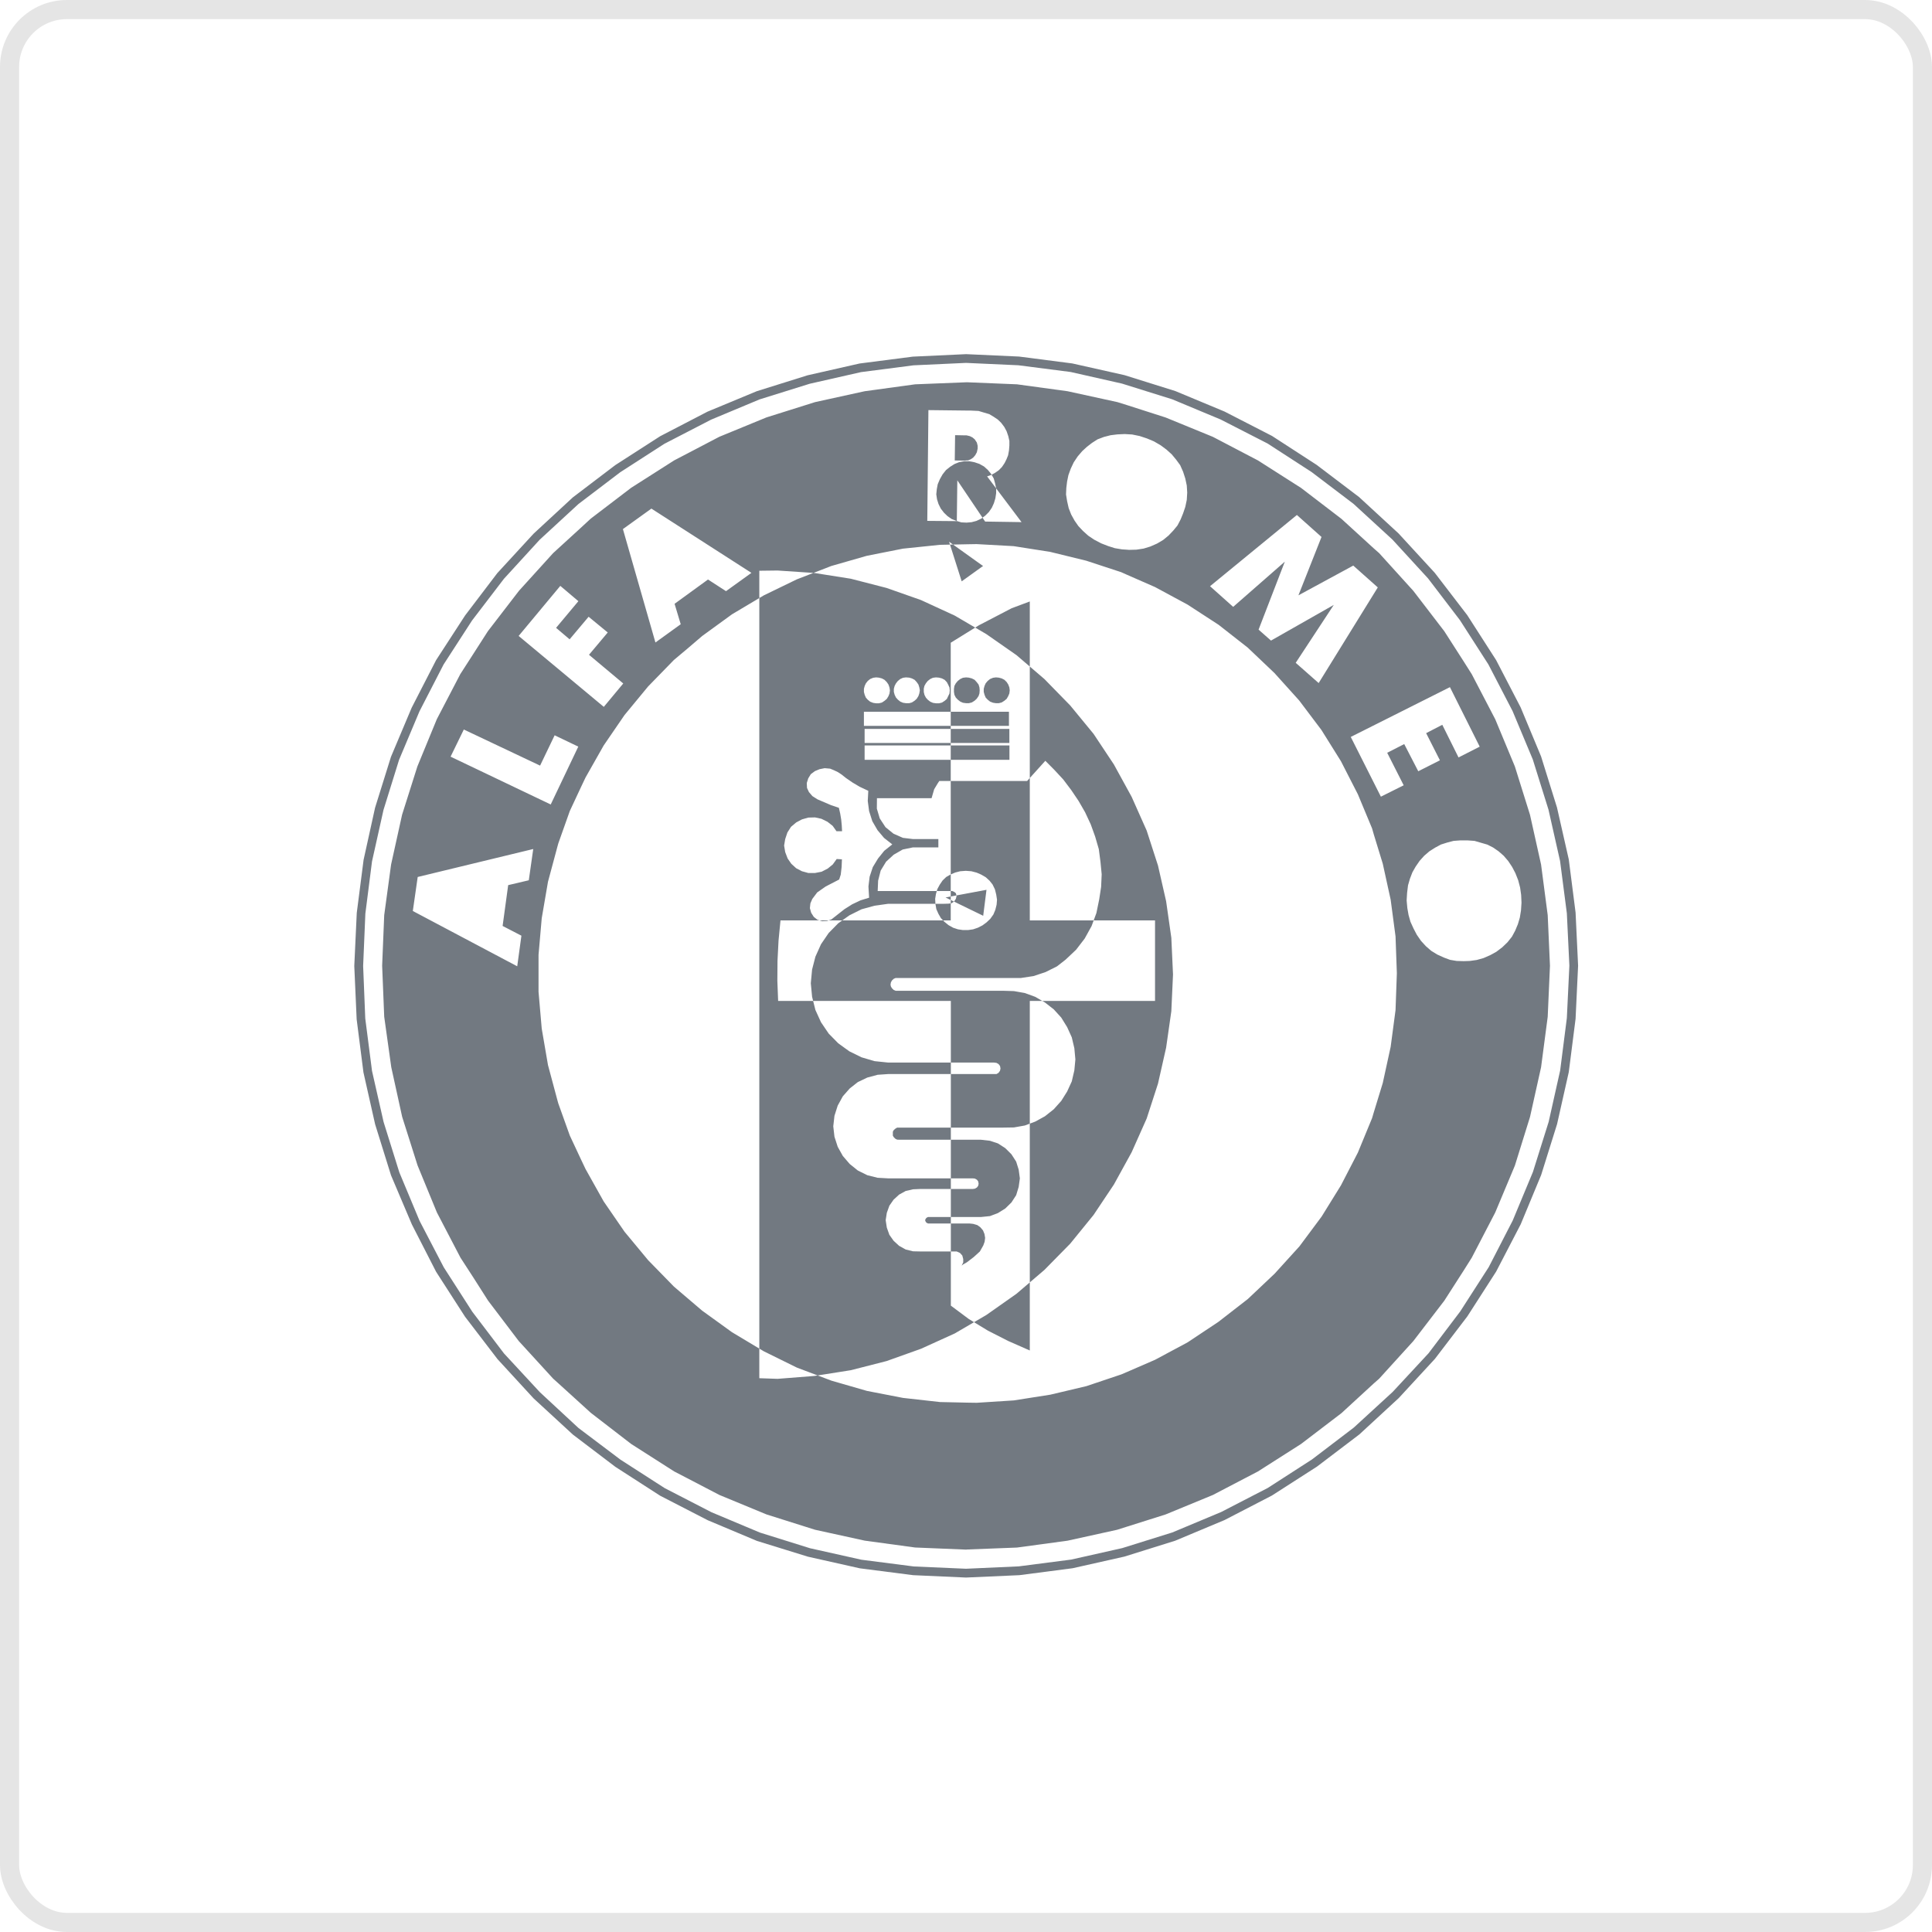 <svg id="alfaromeo" xmlns="http://www.w3.org/2000/svg" width="101" height="101" viewBox="0 0 101 101">
  <defs>
    <style>
      .cls-1 {
        fill: none;
        stroke: #e5e5e5;
        stroke-width: 1px;
      }

      .cls-2 {
        fill: #727981;
        fill-rule: evenodd;
      }
    </style>
  </defs>
  <rect id="Прямоугольник_скругл._углы_2" data-name="Прямоугольник, скругл. углы 2" class="cls-1" x="0.5" y="0.5" width="100" height="100" rx="3" ry="3"/>
  <path id="Фигура_4" data-name="Фигура 4" class="cls-2" d="M754.5,230.562l0.61,2.71,0.832,2.672,1.091,2.57,1.266,2.472,1.516,2.354,1.693,2.211,1.889,2.055,2.054,1.892,2.219,1.685,2.344,1.511,2.486,1.28,2.571,1.081,2.664,0.824,2.715,0.609,2.785,0.358L786,256.97l2.79-.124,2.78-.362,2.707-.608,2.661-.832,2.582-1.081,2.473-1.28,2.355-1.512,2.216-1.683,2.059-1.9,1.891-2.05,1.694-2.219,1.508-2.346L815,238.5l1.068-2.576,0.832-2.659,0.612-2.721,0.355-2.784,0.132-2.778-0.132-2.778-0.355-2.774-0.617-2.719-0.832-2.668-1.068-2.564-1.282-2.472-1.508-2.348-1.7-2.215-1.894-2.06-2.062-1.9-2.218-1.682L802,197.291l-2.486-1.277-2.569-1.07-2.661-.833-2.73-.612-2.777-.359-2.77-.126-2.789.13-2.782.359-2.716.616-2.658.832-2.579,1.071-2.468,1.281-2.35,1.512-2.218,1.686-2.049,1.895-1.9,2.065-1.683,2.213-1.516,2.335-1.277,2.487-1.083,2.569-0.831,2.661-0.6,2.723-0.357,2.775L754.021,225l0.124,2.785Zm0.1-8.3,0.348-2.731,0.6-2.69,0.816-2.624,1.065-2.531,1.261-2.449,1.488-2.3,1.667-2.18,1.866-2.039,2.026-1.867,2.187-1.663,2.309-1.488,2.44-1.261,2.537-1.06,2.618-.817,2.684-.609,2.743-.355,2.746-.127,2.736,0.124,2.736,0.352,2.684,0.607,2.623,0.82,2.532,1.056,2.458,1.258,2.3,1.491,2.19,1.662,2.03,1.864,1.866,2.034,1.665,2.18,1.488,2.315,1.264,2.437,1.057,2.529,0.821,2.625,0.605,2.683,0.355,2.735,0.132,2.737-0.132,2.742-0.35,2.741-0.6,2.682-0.823,2.621-1.056,2.538-1.256,2.44-1.49,2.316-1.657,2.188-1.874,2.019-2.033,1.865-2.185,1.665-2.311,1.49-2.437,1.258-2.553,1.068-2.618.818-2.668.6-2.744.355L786,256.51l-2.725-.119-2.744-.353-2.684-.6-2.62-.819-2.537-1.065-2.44-1.258-2.311-1.487-2.2-1.659-2.015-1.869-1.874-2.024-1.66-2.184-1.49-2.32-1.266-2.431-1.058-2.535-0.823-2.634-0.605-2.669-0.353-2.742L754.484,225Zm23.477,24.169,1.9-.3,1.871-.478,1.8-.643,1.762-.8,1.653-.965,1.577-1.11,1.462-1.25,1.346-1.369,1.22-1.5,1.063-1.591,0.929-1.689,0.785-1.762,0.592-1.825,0.425-1.88,0.272-1.905,0.088-1.921-0.088-1.919-0.272-1.909-0.425-1.866-0.592-1.829-0.785-1.762-0.929-1.694-1.063-1.6-1.22-1.484L790.1,210l-1.462-1.252-1.577-1.1-1.653-.968-1.762-.811-1.8-.633-1.871-.482-1.9-.3-1.925-.129-0.955.012v42.212l0.955,0.033Zm-1.413-28.412,0.188-.295,0.273-.23,0.3-.159,0.332-.094,0.35-.009,0.334,0.072,0.317,0.156,0.272,0.214,0.2,0.281h0.291l-0.016-.3-0.03-.316-0.052-.31-0.069-.3-0.417-.141-0.7-.3-0.267-.17-0.181-.211-0.1-.215-0.013-.258,0.078-.246,0.133-.217,0.217-.161,0.244-.1,0.263-.052,0.285,0.025,0.2,0.082,0.209,0.1,0.192,0.126,0.222,0.177,0.342,0.236,0.379,0.225,0.452,0.212-0.028.53,0.07,0.532,0.169,0.529,0.271,0.467,0.342,0.406,0.43,0.337-0.422.337-0.322.4-0.275.453-0.165.5-0.062.511,0.034,0.587-0.446.137-0.44.208-0.4.253-0.37.29-0.309.243-0.234.086-0.253.013-0.247-.076-0.193-.153-0.136-.214-0.067-.241,0.026-.249,0.1-.233,0.257-.341,0.443-.31,0.494-.255,0.211-.11,0.082-.254,0.046-.4,0.016-.4-0.273-.017-0.206.285-0.262.214-0.322.166-0.347.067-0.345,0-0.337-.093-0.3-.157-0.255-.233-0.191-.276-0.128-.335-0.057-.341,0.057-.339Zm13.949-3.278,0.471,0.508L791.5,215.8l0.386,0.572,0.342,0.594,0.294,0.631,0.229,0.634,0.192,0.66,0.088,0.673,0.062,0.642-0.029.658-0.1.651-0.147.716-0.252.682-0.361.653-0.447.582-0.554.523-0.445.347-0.6.3-0.63.209-0.659.1h-6.55l-0.1.044-0.088.083-0.056.1-0.021.119,0.021,0.1,0.056,0.093,0.088,0.084,0.1,0.044h5.6l0.587,0.018,0.566,0.1,0.548,0.2,0.507,0.295,0.461,0.359,0.391,0.43,0.309,0.5,0.242,0.533,0.134,0.568,0.054,0.588-0.054.571-0.134.576-0.242.528-0.309.493-0.391.436-0.461.366-0.507.279-0.548.205-0.566.1-0.587.009H782.4l-0.088.053-0.082.067-0.054.092v0.21l0.054,0.087,0.082,0.078,0.088,0.042,0.123,0.006h4.262l0.469,0.054,0.414,0.137,0.384,0.247,0.324,0.322,0.247,0.384,0.131,0.418,0.062,0.457-0.062.448-0.131.43-0.247.381-0.324.317-0.384.239-0.414.157-0.469.048h-2.771l-0.042.021-0.046.027-0.041.063-0.023.054,0.023,0.065,0.041,0.062,0.046,0.026,0.042,0.02h2.161l0.2,0.021,0.213,0.062,0.157,0.11,0.144,0.168,0.077,0.189L787,239.214l-0.026.2-0.069.192-0.18.318-0.319.29-0.358.274-0.193.11-0.083.066,0.083-.171v-0.175l-0.049-.184L785.684,240l-0.172-.077h-1.907l-0.376-.008-0.383-.095-0.343-.191-0.288-.265-0.221-.312-0.134-.376-0.059-.389,0.059-.382,0.134-.374,0.221-.316,0.288-.264,0.343-.189,0.383-.088,0.376-.017h2.751l0.111-.017,0.105-.062,0.065-.087,0.023-.109-0.023-.121-0.065-.087-0.105-.06-0.111-.012h-4.424l-0.553-.031-0.536-.133-0.5-.248-0.423-.341-0.36-.419-0.267-.479-0.17-.526-0.062-.545,0.062-.549,0.17-.533,0.267-.486,0.36-.409,0.423-.333,0.5-.239,0.536-.144,0.553-.038h5.662l0.108-.065,0.077-.11,0.024-.116-0.024-.132-0.077-.1-0.108-.061-0.131-.017h-5.531l-0.713-.074-0.679-.2-0.639-.314-0.581-.42-0.5-.509-0.4-.591-0.293-.642-0.173-.691-0.067-.705,0.067-.717,0.173-.671,0.293-.652,0.4-.586,0.5-.509,0.581-.414,0.639-.319,0.679-.186,0.713-.1h2.906l0.244-.007,0.16-.021,0.139-.095,0.09-.138,0.036-.149-0.036-.143-0.077-.064-0.111-.05h-3.9l0.023-.544,0.134-.527,0.283-.464,0.4-.367,0.469-.269,0.532-.111h1.331v-0.436h-1.331L782.7,218.3l-0.49-.217-0.419-.341-0.3-.458-0.152-.511,0.006-.545H784.2l0.136-.467,0.18-.3,0.088-.133h4.591l0.952-1.056Zm-2.342-1.4H780.7v-0.736h7.567v0.736Zm0,0.13v0.751H780.7v-0.751h7.567Zm-1.344-2.962,0.041-.152,0.06-.134,0.105-.126,0.124-.1,0.157-.065,0.149-.02,0.152,0.013,0.152,0.041,0.141,0.072,0.119,0.118,0.082,0.129,0.057,0.149,0.02,0.152-0.02.166-0.057.136-0.082.144-0.119.1-0.141.09-0.152.039-0.152,0-0.149-.023-0.157-.061-0.124-.1-0.105-.111-0.06-.145-0.041-.151v-0.166Zm-1.557,0,0.024-.152,0.072-.134,0.105-.126,0.129-.1,0.139-.065,0.164-.02,0.147,0.013,0.155,0.041,0.144,0.072,0.108,0.118,0.1,0.129,0.046,0.149,0.013,0.152-0.013.166-0.046.136-0.1.144-0.108.1-0.144.09-0.155.039-0.147,0-0.164-.023-0.139-.061-0.129-.1-0.105-.111-0.072-.145-0.024-.151v-0.166Zm-1.58,0,0.036-.152,0.075-.134,0.1-.126,0.129-.1,0.141-.065,0.157-.02,0.16,0.013,0.154,0.041,0.139,0.072L785,210.162l0.067,0.129,0.069,0.149,0.016,0.152-0.016.166-0.069.136-0.067.144-0.116.1-0.139.09-0.154.039-0.16,0-0.157-.023-0.141-.061-0.129-.1-0.1-.111-0.075-.145-0.036-.151v-0.166Zm-1.562,0,0.041-.152,0.07-.134,0.1-.126,0.124-.1,0.144-.065,0.154-.02,0.17,0.013,0.141,0.041,0.14,0.072,0.11,0.118,0.09,0.129,0.047,0.149,0.028,0.152-0.028.166-0.047.136-0.09.144-0.11.1-0.14.09-0.141.039-0.17,0-0.154-.023-0.144-.061-0.124-.1-0.1-.111-0.07-.145-0.041-.151v-0.166Zm-1.565,0,0.041-.152,0.062-.134,0.1-.126,0.124-.1,0.157-.065,0.152-.02,0.146,0.013,0.157,0.041,0.136,0.072,0.119,0.118,0.088,0.129L782,210.44l0.023,0.152-0.023.166-0.054.136-0.088.144-0.119.1-0.136.09-0.157.039-0.146,0-0.152-.023-0.157-.061-0.124-.1-0.1-.111-0.062-.145-0.041-.151v-0.166Zm0,1.2h7.582v0.736h-7.582v-0.736Zm3.9-10.861,0.118,0.239,0.165,0.214,0.19,0.183,0.214,0.148,0.252,0.1,0.255,0.076,0.273,0.013,0.262-.023,0.252-.066,0.247-.116,0.214-.159,0.19-.189,0.155-.225,0.108-.237,0.077-.254,0.041-.268v-0.256l-0.056-.261-0.07-.253-0.141-.245-0.165-.2-0.2-.181-0.244-.137-0.258-.087-0.283-.052H785.9l-0.268.052-0.236.095-0.229.145-0.214.171-0.178.225-0.141.25-0.113.266-0.047.253-0.028.27,0.039,0.262Zm1.413-2.275,0.136-.006,0.139-.059,0.124-.085,0.108-.126,0.084-.153,0.042-.194v-0.148l-0.042-.167-0.11-.167-0.119-.1L786.2,197.3l-0.17-.041h-0.1l-0.5-.01-0.018,1.324,0.514,0.006h0.042Zm-30.022,31.716,0.569,2.593,0.806,2.543,1.011,2.459,1.233,2.364,0.674,1.04,0.77,1.208,1.6,2.108,1.8,1.968,0.268,0.241,1.178,1.07,0.523,0.476,2.11,1.627,2.25,1.437,0.692,0.359,1.67,0.87,2.463,1.018,2.533,0.8,2.6,0.57,2.635,0.359,2.662,0.11,0.082-.007,2.581-.1,2.644-.359,2.589-.57,0.5-.158,2.038-.644,2.471-1.018,2.355-1.229,2.254-1.437,2.113-1.612,1.693-1.556,0.276-.243,1.788-1.968,1.619-2.111,1.035-1.612,0.4-.636,1.228-2.364,1.027-2.451,0.79-2.541,0.579-2.6,0.347-2.638,0.118-2.669-0.118-2.644-0.347-2.647-0.579-2.6-0.79-2.525-1.027-2.47-1.228-2.357-0.4-.632-1.035-1.613-1.619-2.11-1.788-1.974-0.276-.243-1.693-1.547-2.113-1.618-2.254-1.437-2.355-1.232-2.471-1.012-2.038-.654-0.482-.15-2.606-.569-2.644-.361-2.581-.106h-0.077l-2.667.106-2.635.361-2.594.569-2.543.8-2.463,1.012-1.67.874-0.692.361-2.25,1.434-2.11,1.61-0.523.483-1.173,1.072-0.273.25-1.783,1.967-1.624,2.11-0.77,1.2-0.674,1.047-1.228,2.357-1.016,2.47-0.8,2.525-0.574,2.6-0.36,2.647-0.108,2.644,0.108,2.669Zm57.3-11.636,0.3,0.152L813.837,219l0.268,0.233,0.239,0.277,0.206,0.31,0.17,0.324,0.147,0.371,0.1,0.382,0.055,0.388,0.018,0.407-0.026.4-0.062.381-0.1.339-0.141.339-0.17.316-0.234.293-0.271.261-0.306.232-0.314.174-0.358.158-0.357.1-0.363.051-0.3.01H812l-0.35-.01-0.345-.058-0.324-.12-0.348-.159-0.314-.193-0.28-.244-0.255-.279-0.219-.319-0.173-.332-0.156-.343-0.1-.354-0.064-.364-0.036-.4,0.023-.388,0.049-.4,0.1-.345,0.126-.329,0.17-.3,0.206-.3,0.242-.27,0.273-.235,0.306-.194,0.3-.161,0.337-.106,0.319-.083,0.36-.027h0.369l0.37,0.027,0.345,0.1Zm-1.956-8.231,1.557,3.111-1.107.564-0.849-1.707-0.844.437,0.72,1.42-1.132.572-0.734-1.421-0.89.455,0.862,1.7-1.192.595-1.575-3.123Zm-8-9,1.287,1.149-1.207,3.051,2.867-1.555,1.282,1.141-3.091,5-1.2-1.058,1.99-3.027-3.282,1.865-0.649-.573,1.372-3.554-2.7,2.364-1.21-1.08Zm-12.054-1.412,0.041-.34,0.069-.334,0.124-.341,0.154-.326,0.209-.312,0.234-.273,0.252-.231,0.26-.2,0.288-.185,0.337-.127,0.343-.088,0.362-.045,0.381-.017,0.1,0.006,0.288,0.017,0.391,0.08,0.384,0.127,0.363,0.152,0.352,0.205,0.3,0.222,0.275,0.247,0.232,0.279,0.213,0.291,0.152,0.341,0.116,0.359,0.077,0.363,0.023,0.373-0.023.381-0.077.365-0.116.341-0.129.316-0.164.314-0.214.26-0.255.268-0.283.232-0.322.189-0.347.152-0.35.107-0.376.057-0.386.01-0.123-.01-0.245-.016-0.373-.062-0.35-.111-0.365-.142-0.361-.189-0.316-.212-0.276-.249-0.239-.253-0.2-.287-0.177-.32-0.129-.33-0.082-.362-0.057-.354Zm-7.209-4.071,2.051,0.024h0.152l0.417,0.02,0.28,0.084,0.283,0.083,0.217,0.13,0.226,0.151,0.178,0.173L788,196.817l0.123,0.228,0.088,0.256,0.057,0.25,0,0.239-0.021.258-0.046.253-0.083.206-0.1.2-0.139.207-0.165.169-0.193.135-0.211.115-0.206.072,1.8,2.39L787,201.766l-1.454-2.156-0.026,2.133-1.544-.013Zm-6.882,8.849,1.807-.7,1.858-.533,1.884-.373,1.93-.2,1.454-.03,0.466-.008,1.94,0.107,1.91,0.3,1.884,0.461,1.827,0.6,0.286,0.128,1.482,0.649,1.7,0.917,1.624,1.056,1.519,1.19,1.4,1.331,1.294,1.436,1.161,1.54,1.022,1.635,0.885,1.729,0.742,1.782,0.089,0.311,0.471,1.538,0.412,1.879,0.255,1.922,0.069,1.921-0.069,1.928-0.255,1.921-0.412,1.89-0.471,1.54-0.089.3-0.742,1.8-0.885,1.713L804.59,238.1l-1.161,1.559-1.294,1.425-1.4,1.324L799.2,243.6l-1.612,1.073-1.7.911-1.482.644-0.286.122-1.827.614-1.884.446-1.91.3-1.94.124-0.466-.007-1.454-.032-1.93-.216-1.884-.365-1.858-.536-1.812-.685-1.722-.849-1.668-1-1.557-1.125-0.764-.651-0.715-.61-1.347-1.38-1.232-1.485-1.091-1.585-0.948-1.693-0.242-.509-0.581-1.242-0.6-1.675-0.041-.145-0.5-1.865-0.327-1.906-0.167-1.926v-1.931l0.167-1.913,0.327-1.906,0.5-1.862,0.041-.148,0.6-1.69,0.581-1.243,0.242-.51,0.948-1.673,1.091-1.592,1.232-1.493,1.347-1.383,0.715-.6,0.764-.654,1.557-1.133,1.668-.993Zm-7.6-3.7,5.229,3.36-1.328.956-0.942-.609-1.747,1.27,0.321,1.068-1.322.954-1.7-5.928Zm-4.762,4.04,0.945,0.8-1.166,1.394,0.708,0.6,0.993-1.18,1,0.822-0.98,1.166,1.791,1.5-1.017,1.223-4.452-3.708Zm-5.044,7.509,3.987,1.887,0.761-1.585,0.191,0.092,1.045,0.5-1.441,3.025-5.235-2.5Zm-2.411,7.709,6.04-1.462-0.232,1.634-1.078.254-0.291,2.134,0.983,0.509-0.219,1.6-5.458-2.891Zm28.945-.3-0.28-.021h-0.024l-0.28.021-0.252.064-0.242.1-0.24.138-0.188.182-0.146.214-0.129.238-0.072.254-0.041.255,0.015,0.268,0.047,0.268,0.108,0.242,0.131,0.229,0.188,0.195,0.211,0.171L785.329,223l0.252,0.083,0.258,0.038h0.27l0.263-.038,0.246-.083,0.242-.123,0.209-.153,0.2-.189,0.164-.23,0.1-.241,0.067-.269,0.021-.261-0.041-.268-0.067-.271-0.124-.256-0.159-.2-0.2-.182-0.24-.138-0.231-.1Zm0.618,2.328,0.172-1.357-2.141.4Zm-0.075-18.238,0.07-.047-0.07-.047-1.709-1.223,0.659,2.072ZM776.2,223.672l-0.054,1.053-0.008,1.048,0.041,1.054h9.029v15.928l0.939,0.7,1,0.608L788.2,244.6l1.135,0.5V226.827h6.547v-4.211h-6.547V205.943l-0.95.355-1.711.891-1.472.911v14.516h-8.9Z" transform="translate(-735.5 -174.5)"/>
</svg>
